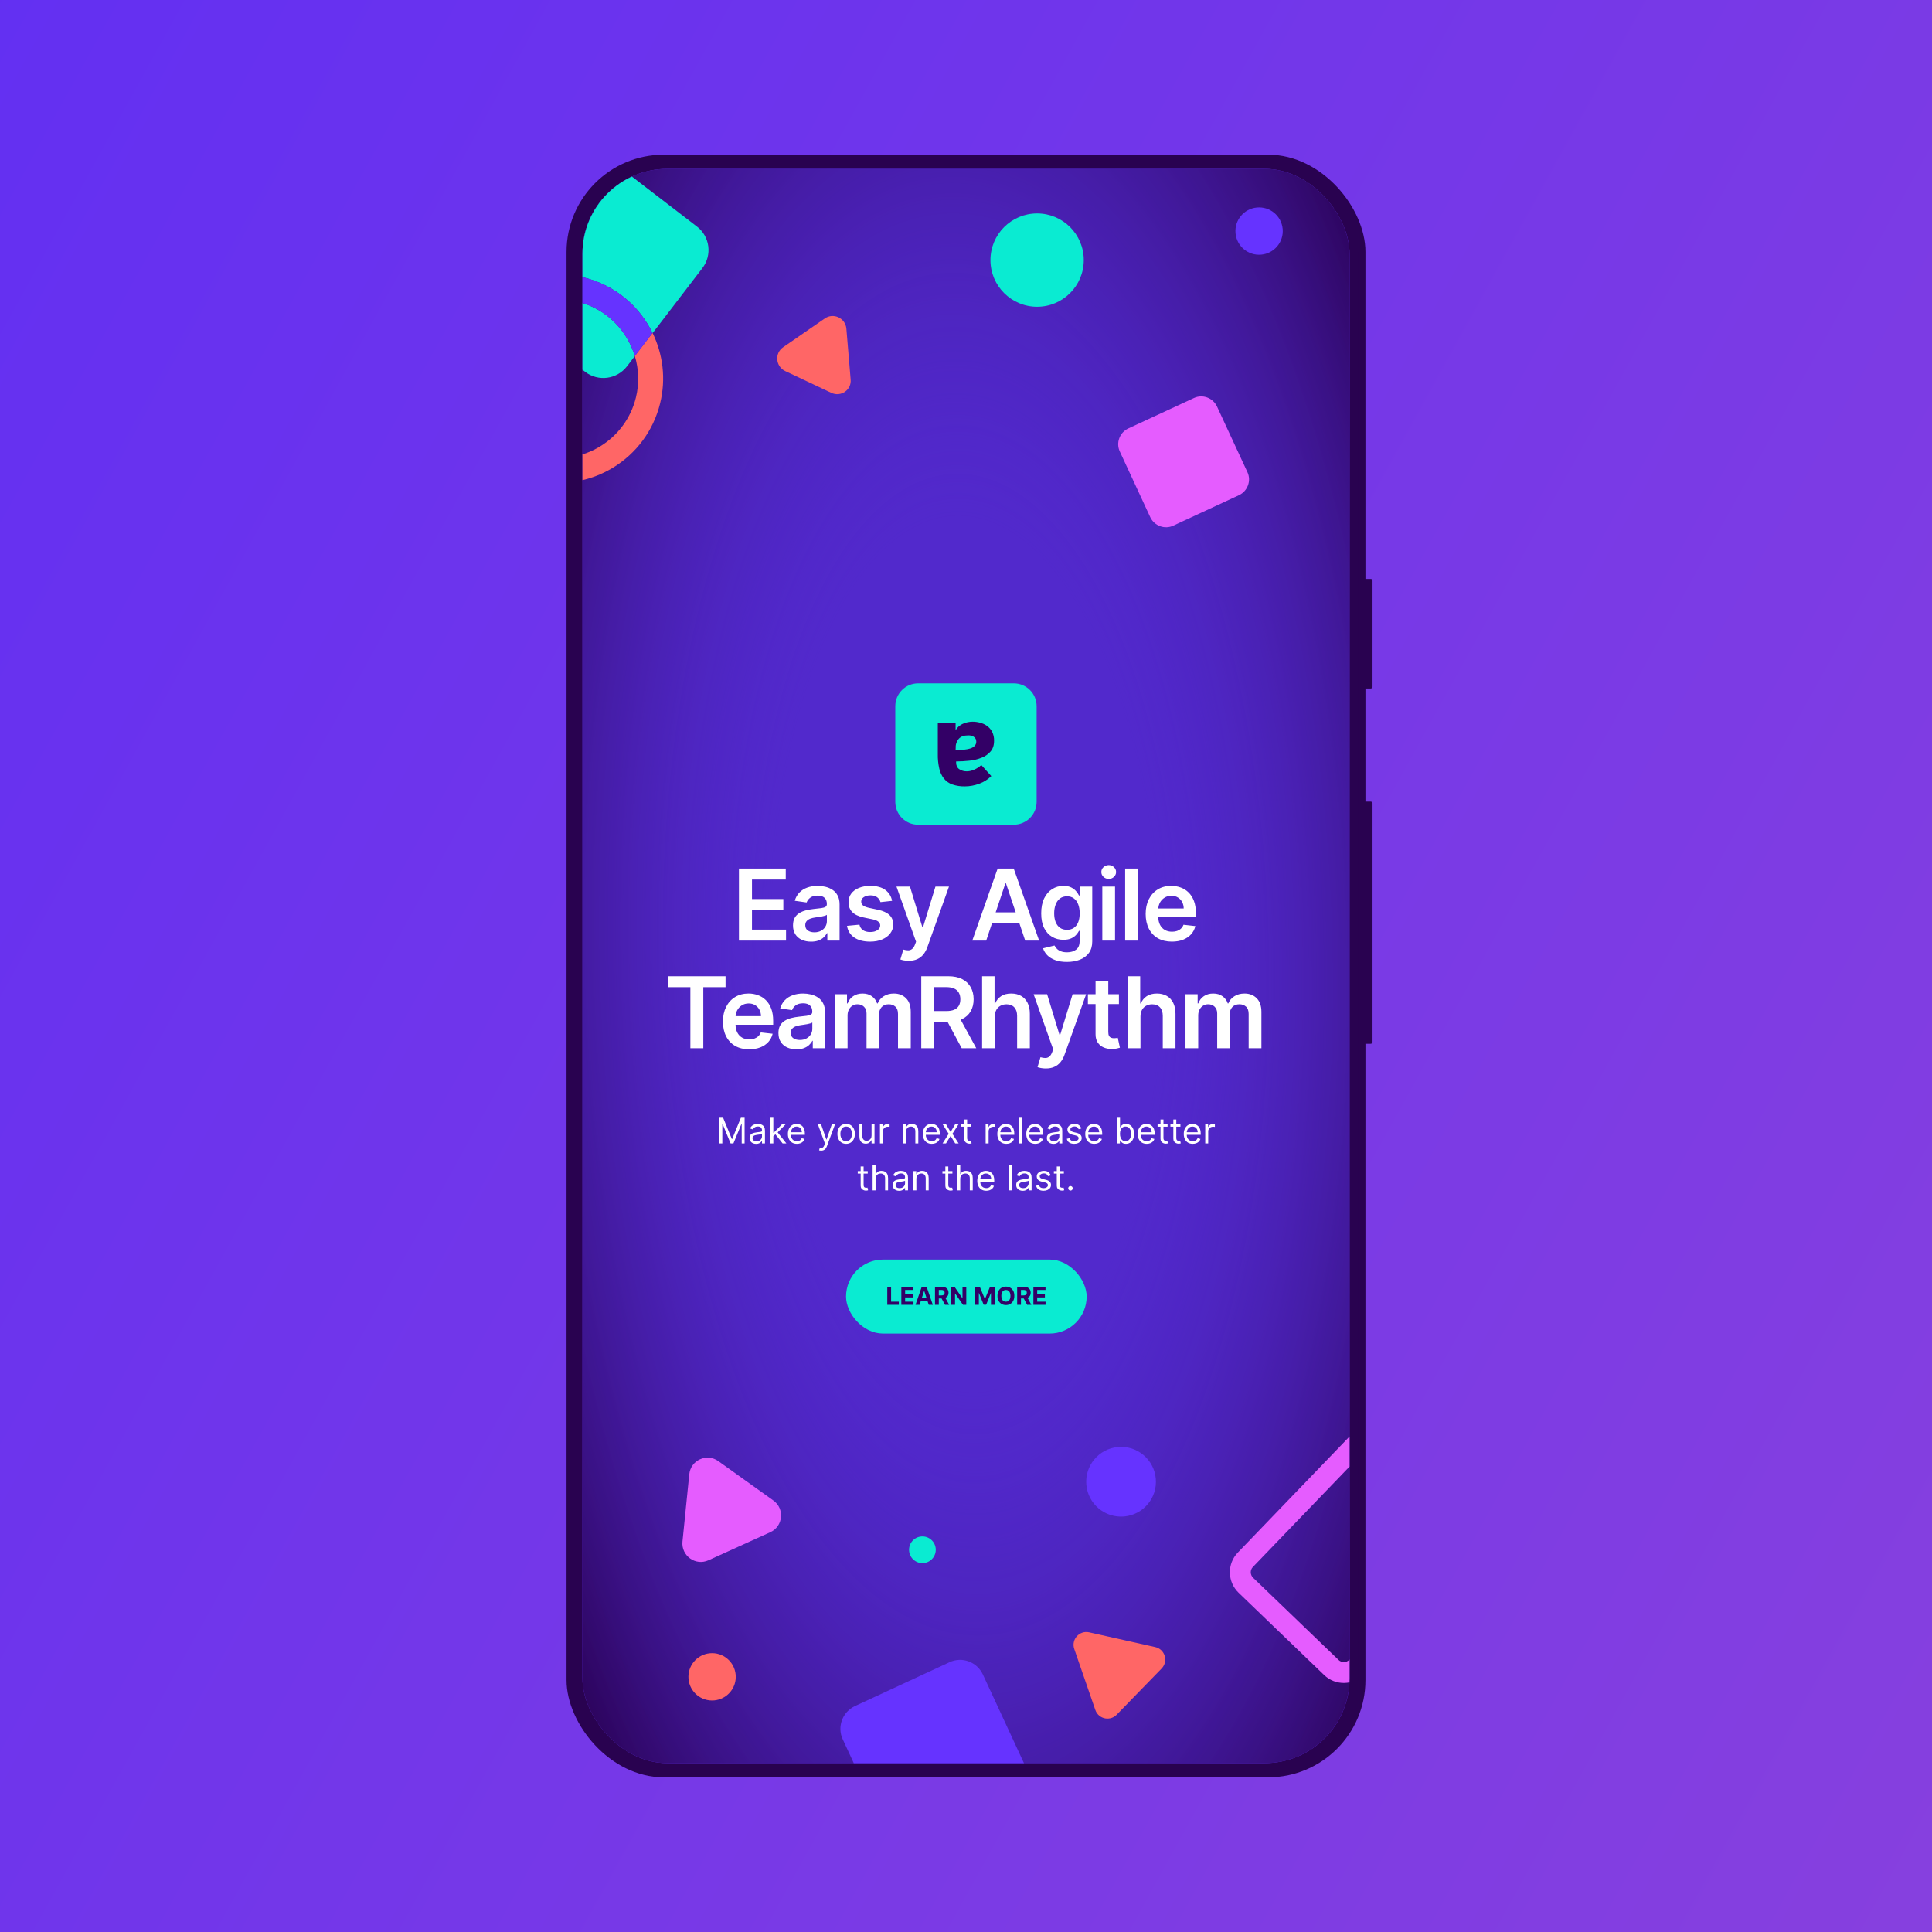 <svg width="700" height="700" viewBox="0 0 700 700" fill="none" xmlns="http://www.w3.org/2000/svg">
<rect width="700" height="700" fill="#6633FF"/>
<rect width="700" height="700" fill="url(#paint0_linear_10354_68331)" fill-opacity="0.25"/>
<g filter="url(#filter0_d_10354_68331)">
<path d="M493.451 209.751H496.653C497.007 209.751 497.294 210.038 497.294 210.392V248.816C497.294 249.17 497.007 249.457 496.653 249.457H493.451V209.751Z" fill="#290250"/>
<path d="M493.451 290.442H496.653C497.007 290.442 497.294 290.729 497.294 291.083V377.537C497.294 377.891 497.007 378.178 496.653 378.178H493.451V290.442Z" fill="#290250"/>
<rect x="206.548" y="57.335" width="286.902" height="585.33" rx="33.941" fill="#290250" stroke="#290250" stroke-width="2.562"/>
<g clip-path="url(#clip0_10354_68331)">
<rect x="210.391" y="60.537" width="279.217" height="578.926" rx="31.38" fill="#6633FF"/>
<rect x="210.391" y="60.537" width="279.217" height="578.926" rx="31.38" fill="url(#paint1_radial_10354_68331)"/>
<rect x="210.391" y="60.537" width="279.217" height="578.926" rx="31.38" stroke="#1B1B1B" stroke-width="1.281"/>
<rect x="76.547" y="49.65" width="697.231" height="605.823" rx="10.981" fill="black" fill-opacity="0.2"/>
<path d="M267.734 340.791V314.709H284.697V318.67H272.459V325.751H283.819V329.711H272.459V336.83H284.799V340.791H267.734ZM293.867 341.186C292.627 341.186 291.511 340.965 290.518 340.524C289.533 340.074 288.752 339.411 288.174 338.537C287.605 337.662 287.321 336.584 287.321 335.302C287.321 334.198 287.525 333.286 287.932 332.564C288.34 331.842 288.896 331.265 289.601 330.832C290.305 330.399 291.099 330.072 291.982 329.851C292.874 329.622 293.795 329.457 294.746 329.355C295.892 329.236 296.822 329.13 297.535 329.036C298.248 328.934 298.766 328.782 299.089 328.578C299.42 328.366 299.585 328.039 299.585 327.597V327.521C299.585 326.561 299.301 325.819 298.732 325.292C298.163 324.766 297.344 324.503 296.274 324.503C295.145 324.503 294.249 324.749 293.587 325.241C292.933 325.734 292.492 326.315 292.262 326.986L287.958 326.375C288.297 325.186 288.858 324.193 289.639 323.395C290.42 322.588 291.375 321.985 292.504 321.586C293.634 321.179 294.882 320.975 296.249 320.975C297.191 320.975 298.129 321.085 299.063 321.306C299.997 321.527 300.85 321.892 301.623 322.401C302.395 322.902 303.015 323.586 303.482 324.452C303.958 325.318 304.195 326.4 304.195 327.699V340.791H299.763V338.104H299.611C299.33 338.647 298.936 339.157 298.426 339.632C297.925 340.099 297.293 340.477 296.529 340.766C295.773 341.046 294.886 341.186 293.867 341.186ZM295.064 337.798C295.99 337.798 296.792 337.616 297.471 337.251C298.15 336.877 298.672 336.385 299.038 335.773C299.411 335.162 299.598 334.496 299.598 333.774V331.469C299.454 331.588 299.207 331.698 298.859 331.8C298.52 331.902 298.138 331.991 297.713 332.067C297.289 332.144 296.868 332.212 296.452 332.271C296.036 332.331 295.675 332.381 295.37 332.424C294.682 332.517 294.067 332.67 293.523 332.882C292.98 333.095 292.551 333.392 292.237 333.774C291.923 334.147 291.766 334.631 291.766 335.226C291.766 336.075 292.076 336.716 292.695 337.149C293.315 337.582 294.105 337.798 295.064 337.798ZM323.216 326.4L319.013 326.859C318.894 326.434 318.686 326.035 318.389 325.661C318.1 325.288 317.71 324.986 317.218 324.757C316.725 324.528 316.122 324.413 315.409 324.413C314.45 324.413 313.643 324.621 312.989 325.037C312.344 325.453 312.026 325.993 312.034 326.655C312.026 327.224 312.234 327.686 312.658 328.043C313.091 328.4 313.804 328.692 314.798 328.922L318.134 329.635C319.985 330.034 321.361 330.666 322.261 331.532C323.169 332.398 323.628 333.532 323.636 334.933C323.628 336.164 323.267 337.251 322.554 338.193C321.849 339.127 320.868 339.857 319.612 340.383C318.355 340.91 316.912 341.173 315.282 341.173C312.887 341.173 310.96 340.672 309.5 339.67C308.04 338.66 307.169 337.255 306.889 335.455L311.385 335.022C311.588 335.905 312.021 336.571 312.684 337.021C313.346 337.471 314.208 337.696 315.269 337.696C316.364 337.696 317.243 337.471 317.905 337.021C318.576 336.571 318.911 336.015 318.911 335.353C318.911 334.793 318.695 334.33 318.262 333.965C317.837 333.6 317.175 333.32 316.275 333.124L312.938 332.424C311.062 332.033 309.674 331.375 308.774 330.45C307.874 329.516 307.428 328.336 307.437 326.91C307.428 325.704 307.755 324.66 308.417 323.777C309.088 322.885 310.018 322.197 311.206 321.713C312.404 321.221 313.783 320.975 315.345 320.975C317.638 320.975 319.442 321.463 320.758 322.439C322.082 323.416 322.902 324.736 323.216 326.4ZM329.227 348.127C328.599 348.127 328.017 348.076 327.482 347.974C326.956 347.88 326.536 347.77 326.222 347.643L327.291 344.051C327.962 344.247 328.561 344.34 329.087 344.331C329.613 344.323 330.076 344.157 330.475 343.835C330.883 343.521 331.227 342.994 331.507 342.256L331.902 341.199L324.808 321.23H329.698L334.207 336.003H334.41L338.931 321.23H343.835L336.002 343.16C335.637 344.196 335.153 345.083 334.551 345.821C333.948 346.569 333.209 347.137 332.335 347.528C331.469 347.927 330.433 348.127 329.227 348.127ZM357.322 340.791H352.279L361.461 314.709H367.294L376.488 340.791H371.445L364.479 320.058H364.275L357.322 340.791ZM357.487 330.565H371.242V334.36H357.487V330.565ZM386.556 348.534C384.9 348.534 383.478 348.309 382.29 347.859C381.101 347.418 380.146 346.823 379.424 346.076C378.703 345.329 378.202 344.501 377.921 343.593L382.073 342.587C382.26 342.969 382.532 343.347 382.888 343.72C383.245 344.102 383.725 344.416 384.327 344.663C384.939 344.917 385.707 345.045 386.632 345.045C387.94 345.045 389.022 344.726 389.88 344.089C390.737 343.461 391.166 342.425 391.166 340.982V337.276H390.937C390.699 337.752 390.351 338.24 389.893 338.741C389.443 339.242 388.844 339.662 388.097 340.001C387.358 340.341 386.429 340.511 385.308 340.511C383.805 340.511 382.443 340.158 381.22 339.454C380.006 338.741 379.038 337.679 378.316 336.27C377.603 334.852 377.246 333.078 377.246 330.947C377.246 328.799 377.603 326.986 378.316 325.509C379.038 324.023 380.01 322.898 381.233 322.134C382.455 321.361 383.818 320.975 385.321 320.975C386.467 320.975 387.409 321.17 388.148 321.561C388.895 321.943 389.489 322.405 389.931 322.949C390.372 323.484 390.708 323.989 390.937 324.464H391.192V321.23H395.738V341.109C395.738 342.782 395.339 344.166 394.541 345.261C393.743 346.356 392.652 347.176 391.268 347.719C389.884 348.262 388.314 348.534 386.556 348.534ZM386.594 336.894C387.571 336.894 388.403 336.656 389.09 336.181C389.778 335.705 390.3 335.022 390.657 334.13C391.013 333.239 391.192 332.169 391.192 330.921C391.192 329.69 391.013 328.612 390.657 327.686C390.309 326.761 389.791 326.044 389.103 325.534C388.424 325.016 387.588 324.757 386.594 324.757C385.567 324.757 384.709 325.025 384.022 325.56C383.334 326.094 382.816 326.829 382.468 327.763C382.12 328.688 381.946 329.741 381.946 330.921C381.946 332.118 382.12 333.167 382.468 334.067C382.825 334.958 383.347 335.654 384.034 336.155C384.731 336.648 385.584 336.894 386.594 336.894ZM399.387 340.791V321.23H403.997V340.791H399.387ZM401.705 318.453C400.975 318.453 400.347 318.211 399.82 317.727C399.294 317.235 399.031 316.645 399.031 315.957C399.031 315.261 399.294 314.671 399.82 314.187C400.347 313.694 400.975 313.448 401.705 313.448C402.444 313.448 403.072 313.694 403.59 314.187C404.116 314.671 404.379 315.261 404.379 315.957C404.379 316.645 404.116 317.235 403.59 317.727C403.072 318.211 402.444 318.453 401.705 318.453ZM412.272 314.709V340.791H407.662V314.709H412.272ZM424.597 341.173C422.636 341.173 420.942 340.766 419.516 339.95C418.098 339.127 417.007 337.964 416.243 336.461C415.479 334.95 415.097 333.171 415.097 331.125C415.097 329.113 415.479 327.347 416.243 325.827C417.015 324.299 418.094 323.11 419.478 322.261C420.862 321.404 422.487 320.975 424.355 320.975C425.561 320.975 426.699 321.17 427.768 321.561C428.847 321.943 429.797 322.537 430.621 323.344C431.453 324.15 432.107 325.178 432.582 326.426C433.058 327.665 433.295 329.142 433.295 330.857V332.271H417.262V329.164H428.876C428.868 328.281 428.677 327.495 428.303 326.808C427.93 326.111 427.407 325.564 426.737 325.165C426.075 324.766 425.302 324.566 424.419 324.566C423.477 324.566 422.649 324.795 421.936 325.254C421.222 325.704 420.666 326.298 420.267 327.037C419.877 327.767 419.677 328.569 419.669 329.444V332.156C419.669 333.294 419.877 334.271 420.293 335.086C420.709 335.892 421.29 336.512 422.037 336.945C422.785 337.369 423.659 337.582 424.661 337.582C425.332 337.582 425.939 337.488 426.482 337.302C427.025 337.106 427.497 336.822 427.896 336.448C428.295 336.075 428.596 335.612 428.8 335.06L433.104 335.544C432.833 336.682 432.315 337.675 431.551 338.524C430.795 339.365 429.827 340.018 428.647 340.485C427.467 340.944 426.117 341.173 424.597 341.173ZM242.072 357.67V353.709H262.882V357.67H254.82V379.791H250.134V357.67H242.072ZM271.437 380.173C269.476 380.173 267.782 379.766 266.356 378.95C264.938 378.127 263.847 376.964 263.083 375.461C262.318 373.95 261.936 372.171 261.936 370.125C261.936 368.113 262.318 366.347 263.083 364.827C263.855 363.299 264.933 362.11 266.317 361.261C267.701 360.404 269.327 359.975 271.195 359.975C272.401 359.975 273.538 360.17 274.608 360.561C275.686 360.943 276.637 361.537 277.461 362.344C278.293 363.15 278.947 364.178 279.422 365.426C279.897 366.665 280.135 368.142 280.135 369.857V371.271H264.101V368.164H275.716C275.707 367.281 275.516 366.495 275.143 365.808C274.769 365.111 274.247 364.564 273.576 364.165C272.914 363.766 272.142 363.566 271.259 363.566C270.316 363.566 269.488 363.795 268.775 364.254C268.062 364.704 267.506 365.298 267.107 366.037C266.716 366.767 266.517 367.569 266.508 368.444V371.156C266.508 372.294 266.716 373.271 267.132 374.086C267.548 374.892 268.13 375.512 268.877 375.945C269.624 376.369 270.499 376.582 271.501 376.582C272.171 376.582 272.778 376.488 273.322 376.302C273.865 376.106 274.336 375.822 274.735 375.448C275.134 375.075 275.436 374.612 275.64 374.06L279.944 374.544C279.672 375.682 279.155 376.675 278.39 377.524C277.635 378.365 276.667 379.018 275.487 379.485C274.307 379.944 272.957 380.173 271.437 380.173ZM288.588 380.186C287.349 380.186 286.232 379.965 285.239 379.524C284.254 379.074 283.473 378.411 282.896 377.537C282.327 376.662 282.043 375.584 282.043 374.302C282.043 373.198 282.246 372.286 282.654 371.564C283.061 370.842 283.617 370.265 284.322 369.832C285.027 369.399 285.821 369.072 286.704 368.851C287.595 368.622 288.516 368.457 289.467 368.355C290.613 368.236 291.543 368.13 292.256 368.036C292.969 367.934 293.487 367.782 293.81 367.578C294.141 367.366 294.307 367.039 294.307 366.597V366.521C294.307 365.561 294.022 364.819 293.453 364.292C292.885 363.766 292.065 363.503 290.995 363.503C289.866 363.503 288.971 363.749 288.308 364.241C287.655 364.734 287.213 365.315 286.984 365.986L282.679 365.375C283.019 364.186 283.579 363.193 284.36 362.395C285.141 361.588 286.097 360.985 287.226 360.586C288.355 360.179 289.603 359.975 290.97 359.975C291.912 359.975 292.851 360.085 293.784 360.306C294.718 360.527 295.572 360.892 296.344 361.401C297.117 361.902 297.737 362.586 298.204 363.452C298.679 364.318 298.917 365.4 298.917 366.699V379.791H294.485V377.104H294.332C294.052 377.647 293.657 378.157 293.148 378.632C292.647 379.099 292.014 379.477 291.25 379.766C290.495 380.046 289.607 380.186 288.588 380.186ZM289.786 376.798C290.711 376.798 291.513 376.616 292.193 376.251C292.872 375.877 293.394 375.385 293.759 374.773C294.133 374.162 294.319 373.496 294.319 372.774V370.469C294.175 370.588 293.929 370.698 293.581 370.8C293.241 370.902 292.859 370.991 292.435 371.067C292.01 371.144 291.59 371.212 291.174 371.271C290.758 371.331 290.397 371.381 290.091 371.424C289.404 371.517 288.788 371.67 288.245 371.882C287.701 372.095 287.272 372.392 286.958 372.774C286.644 373.147 286.487 373.631 286.487 374.226C286.487 375.075 286.797 375.716 287.417 376.149C288.037 376.582 288.826 376.798 289.786 376.798ZM302.477 379.791V360.23H306.883V363.553H307.112C307.52 362.433 308.195 361.558 309.137 360.93C310.08 360.293 311.205 359.975 312.512 359.975C313.837 359.975 314.953 360.297 315.861 360.943C316.778 361.579 317.424 362.45 317.797 363.553H318.001C318.434 362.467 319.164 361.601 320.191 360.955C321.227 360.302 322.454 359.975 323.872 359.975C325.672 359.975 327.141 360.544 328.278 361.681C329.416 362.819 329.985 364.479 329.985 366.661V379.791H325.362V367.374C325.362 366.16 325.039 365.273 324.394 364.712C323.749 364.144 322.959 363.859 322.025 363.859C320.913 363.859 320.043 364.207 319.415 364.903C318.795 365.591 318.485 366.487 318.485 367.591V379.791H313.964V367.183C313.964 366.173 313.658 365.366 313.047 364.763C312.444 364.161 311.655 363.859 310.678 363.859C310.016 363.859 309.413 364.029 308.87 364.369C308.326 364.7 307.893 365.171 307.571 365.782C307.248 366.385 307.087 367.09 307.087 367.896V379.791H302.477ZM333.79 379.791V353.709H343.571C345.574 353.709 347.255 354.057 348.614 354.753C349.981 355.45 351.012 356.426 351.708 357.682C352.413 358.931 352.765 360.387 352.765 362.051C352.765 363.723 352.409 365.175 351.696 366.406C350.991 367.629 349.951 368.575 348.576 369.246C347.2 369.908 345.511 370.24 343.507 370.24H336.541V366.317H342.87C344.042 366.317 345.001 366.156 345.748 365.833C346.495 365.502 347.047 365.022 347.404 364.394C347.769 363.757 347.952 362.976 347.952 362.051C347.952 361.125 347.769 360.336 347.404 359.682C347.039 359.02 346.483 358.519 345.736 358.179C344.988 357.831 344.025 357.657 342.845 357.657H338.515V379.791H333.79ZM347.264 367.973L353.721 379.791H348.448L342.106 367.973H347.264ZM360.445 368.329V379.791H355.835V353.709H360.343V363.553H360.573C361.031 362.45 361.74 361.579 362.699 360.943C363.667 360.297 364.898 359.975 366.393 359.975C367.751 359.975 368.935 360.259 369.946 360.828C370.956 361.397 371.737 362.229 372.289 363.324C372.849 364.419 373.13 365.757 373.13 367.336V379.791H368.519V368.049C368.519 366.733 368.18 365.71 367.501 364.98C366.83 364.241 365.887 363.872 364.673 363.872C363.858 363.872 363.128 364.05 362.483 364.407C361.846 364.755 361.345 365.26 360.98 365.922C360.623 366.584 360.445 367.387 360.445 368.329ZM378.918 387.127C378.29 387.127 377.708 387.076 377.173 386.974C376.647 386.88 376.227 386.77 375.912 386.643L376.982 383.051C377.653 383.247 378.252 383.34 378.778 383.331C379.304 383.323 379.767 383.157 380.166 382.835C380.574 382.521 380.917 381.994 381.198 381.256L381.592 380.199L374.499 360.23H379.389L383.898 375.003H384.101L388.622 360.23H393.525L385.693 382.16C385.328 383.196 384.844 384.083 384.241 384.821C383.639 385.569 382.9 386.137 382.025 386.528C381.159 386.927 380.124 387.127 378.918 387.127ZM405.408 360.23V363.795H394.162V360.23H405.408ZM396.939 355.543H401.549V373.907C401.549 374.527 401.642 375.003 401.829 375.334C402.024 375.656 402.279 375.877 402.593 375.996C402.907 376.115 403.255 376.174 403.638 376.174C403.926 376.174 404.189 376.153 404.427 376.111C404.673 376.068 404.86 376.03 404.987 375.996L405.764 379.6C405.518 379.685 405.166 379.778 404.707 379.88C404.257 379.982 403.705 380.041 403.052 380.058C401.897 380.092 400.857 379.918 399.932 379.536C399.006 379.146 398.272 378.543 397.728 377.728C397.193 376.913 396.93 375.894 396.939 374.671V355.543ZM413.218 368.329V379.791H408.608V353.709H413.116V363.553H413.345C413.804 362.45 414.513 361.579 415.472 360.943C416.44 360.297 417.671 359.975 419.165 359.975C420.524 359.975 421.708 360.259 422.719 360.828C423.729 361.397 424.51 362.229 425.062 363.324C425.622 364.419 425.902 365.757 425.902 367.336V379.791H421.292V368.049C421.292 366.733 420.953 365.71 420.273 364.98C419.603 364.241 418.66 363.872 417.446 363.872C416.631 363.872 415.901 364.05 415.256 364.407C414.619 364.755 414.118 365.26 413.753 365.922C413.396 366.584 413.218 367.387 413.218 368.329ZM429.526 379.791V360.23H433.932V363.553H434.161C434.569 362.433 435.244 361.558 436.186 360.93C437.129 360.293 438.254 359.975 439.561 359.975C440.886 359.975 442.002 360.297 442.911 360.943C443.828 361.579 444.473 362.45 444.846 363.553H445.05C445.483 362.467 446.213 361.601 447.241 360.955C448.276 360.302 449.503 359.975 450.921 359.975C452.721 359.975 454.19 360.544 455.328 361.681C456.465 362.819 457.034 364.479 457.034 366.661V379.791H452.411V367.374C452.411 366.16 452.089 365.273 451.443 364.712C450.798 364.144 450.008 363.859 449.075 363.859C447.962 363.859 447.092 364.207 446.464 364.903C445.844 365.591 445.534 366.487 445.534 367.591V379.791H441.013V367.183C441.013 366.173 440.707 365.366 440.096 364.763C439.493 364.161 438.704 363.859 437.727 363.859C437.065 363.859 436.462 364.029 435.919 364.369C435.376 364.7 434.943 365.171 434.62 365.782C434.297 366.385 434.136 367.09 434.136 367.896V379.791H429.526Z" fill="white"/>
<g filter="url(#filter1_d_10354_68331)">
<g clip-path="url(#clip1_10354_68331)">
<rect x="324.381" y="243.75" width="51.232" height="51.232" rx="6.148" fill="white" fill-opacity="0.01" shape-rendering="crispEdges"/>
<g clip-path="url(#clip2_10354_68331)">
<g clip-path="url(#clip3_10354_68331)">
<g clip-path="url(#clip4_10354_68331)">
<path d="M332.668 243.75H367.305C371.888 243.75 375.592 247.454 375.592 252.038V286.674C375.592 291.257 371.888 294.961 367.305 294.961H332.668C328.085 294.982 324.381 291.257 324.381 286.674V252.038C324.381 247.454 328.085 243.75 332.668 243.75Z" fill="#0AEBD2"/>
<path d="M346.231 267.859H347.131C347.905 267.859 348.68 267.818 349.475 267.755C350.186 267.692 350.898 267.546 351.589 267.336C352.154 267.148 352.677 266.855 353.116 266.436C353.535 266.018 353.744 265.432 353.723 264.846C353.723 264.469 353.64 264.092 353.451 263.778C353.263 263.485 353.033 263.255 352.74 263.067C352.447 262.879 352.112 262.732 351.756 262.669C351.4 262.606 351.044 262.606 350.689 262.606C349.266 262.606 348.156 263.004 347.403 263.82C346.608 264.741 346.189 265.934 346.273 267.127L346.231 267.859ZM359.165 277.34C357.93 278.575 356.423 279.517 354.77 280.123C353.116 280.73 351.379 281.065 349.621 281.065C348.073 281.107 346.524 280.877 345.038 280.375C343.845 279.956 342.799 279.224 342.003 278.24C341.166 277.173 340.601 275.917 340.308 274.598C339.932 272.882 339.743 271.124 339.785 269.366V258.191H346.231V260.556H346.357C346.943 259.614 347.801 258.86 348.826 258.421C349.956 257.898 351.17 257.646 352.426 257.646C353.326 257.646 354.226 257.772 355.084 258.002C355.984 258.232 356.842 258.63 357.595 259.153C358.369 259.718 359.018 260.43 359.458 261.288C359.96 262.293 360.211 263.423 360.169 264.574C360.169 266.164 359.751 267.462 358.893 268.445C358.014 269.45 356.883 270.245 355.628 270.706C354.205 271.271 352.698 271.627 351.191 271.773C349.6 271.94 348.01 272.045 346.419 272.045V272.401C346.419 273.489 346.796 274.305 347.528 274.829C348.345 275.373 349.307 275.645 350.27 275.624C351.275 275.624 352.258 275.373 353.158 274.933C354.037 274.536 354.853 273.991 355.544 273.343L359.165 277.34Z" fill="#330066"/>
</g>
</g>
</g>
</g>
</g>
<path d="M260.653 404.975H262L265.165 412.707H265.274L268.44 404.975H269.786V414.29H268.731V407.213H268.64L265.729 414.29H264.71L261.799 407.213H261.708V414.29H260.653V404.975ZM273.958 414.454C273.516 414.454 273.114 414.37 272.753 414.204C272.392 414.034 272.106 413.79 271.893 413.471C271.681 413.15 271.575 412.762 271.575 412.307C271.575 411.907 271.654 411.582 271.811 411.334C271.969 411.082 272.18 410.885 272.444 410.742C272.707 410.6 272.999 410.494 273.317 410.424C273.638 410.351 273.961 410.294 274.286 410.251C274.71 410.197 275.054 410.156 275.318 410.128C275.585 410.098 275.779 410.048 275.9 409.978C276.025 409.908 276.087 409.787 276.087 409.614V409.578C276.087 409.129 275.964 408.78 275.718 408.532C275.476 408.283 275.107 408.159 274.613 408.159C274.101 408.159 273.699 408.271 273.408 408.495C273.117 408.72 272.912 408.959 272.794 409.214L271.775 408.85C271.957 408.426 272.2 408.095 272.503 407.859C272.809 407.619 273.143 407.452 273.503 407.358C273.867 407.261 274.225 407.213 274.577 407.213C274.801 407.213 275.059 407.24 275.35 407.295C275.644 407.346 275.928 407.454 276.201 407.618C276.477 407.781 276.705 408.029 276.887 408.359C277.069 408.69 277.16 409.132 277.16 409.687V414.29H276.087V413.344H276.032C275.96 413.496 275.838 413.658 275.668 413.831C275.499 414.003 275.273 414.151 274.991 414.272C274.709 414.393 274.365 414.454 273.958 414.454ZM274.122 413.49C274.546 413.49 274.904 413.406 275.195 413.239C275.49 413.073 275.711 412.857 275.859 412.594C276.011 412.33 276.087 412.052 276.087 411.761V410.779C276.041 410.833 275.941 410.883 275.787 410.929C275.635 410.971 275.459 411.009 275.259 411.043C275.062 411.073 274.869 411.1 274.681 411.124C274.496 411.146 274.346 411.164 274.231 411.179C273.952 411.215 273.691 411.274 273.449 411.356C273.209 411.435 273.015 411.555 272.867 411.716C272.721 411.873 272.648 412.089 272.648 412.362C272.648 412.735 272.786 413.017 273.062 413.208C273.341 413.396 273.694 413.49 274.122 413.49ZM280.12 411.743L280.102 410.415H280.32L283.377 407.304H284.705L281.448 410.597H281.357L280.12 411.743ZM279.119 414.29V404.975H280.193V414.29H279.119ZM283.559 414.29L280.83 410.833L281.594 410.087L284.923 414.29H283.559ZM288.728 414.436C288.055 414.436 287.474 414.287 286.986 413.99C286.501 413.69 286.126 413.271 285.862 412.735C285.602 412.195 285.471 411.567 285.471 410.851C285.471 410.136 285.602 409.505 285.862 408.959C286.126 408.411 286.493 407.983 286.963 407.677C287.436 407.367 287.988 407.213 288.619 407.213C288.983 407.213 289.342 407.273 289.697 407.395C290.051 407.516 290.374 407.713 290.665 407.986C290.956 408.256 291.188 408.614 291.361 409.059C291.534 409.505 291.621 410.054 291.621 410.706V411.161H286.235V410.233H290.529C290.529 409.839 290.45 409.487 290.292 409.178C290.138 408.868 289.916 408.624 289.628 408.445C289.343 408.267 289.007 408.177 288.619 408.177C288.191 408.177 287.821 408.283 287.509 408.495C287.2 408.705 286.962 408.978 286.795 409.314C286.628 409.651 286.545 410.012 286.545 410.397V411.015C286.545 411.543 286.636 411.99 286.818 412.357C287.002 412.721 287.259 412.998 287.586 413.189C287.914 413.377 288.294 413.471 288.728 413.471C289.01 413.471 289.265 413.432 289.492 413.353C289.722 413.271 289.921 413.15 290.088 412.989C290.255 412.825 290.383 412.622 290.474 412.38L291.511 412.671C291.402 413.023 291.219 413.332 290.961 413.599C290.703 413.862 290.385 414.069 290.006 414.217C289.627 414.363 289.201 414.436 288.728 414.436ZM297.547 416.91C297.365 416.91 297.203 416.895 297.06 416.864C296.918 416.837 296.819 416.81 296.765 416.783L297.038 415.836C297.298 415.903 297.529 415.927 297.729 415.909C297.929 415.891 298.106 415.802 298.261 415.641C298.419 415.483 298.563 415.227 298.693 414.872L298.893 414.326L296.31 407.304H297.474L299.403 412.871H299.476L301.404 407.304H302.568L299.603 415.309C299.469 415.67 299.304 415.968 299.107 416.205C298.91 416.444 298.681 416.622 298.42 416.737C298.163 416.852 297.871 416.91 297.547 416.91ZM306.573 414.436C305.942 414.436 305.389 414.285 304.913 413.985C304.44 413.685 304.07 413.265 303.803 412.725C303.539 412.186 303.408 411.555 303.408 410.833C303.408 410.106 303.539 409.47 303.803 408.928C304.07 408.385 304.44 407.963 304.913 407.663C305.389 407.363 305.942 407.213 306.573 407.213C307.204 407.213 307.756 407.363 308.229 407.663C308.705 407.963 309.075 408.385 309.339 408.928C309.605 409.47 309.739 410.106 309.739 410.833C309.739 411.555 309.605 412.186 309.339 412.725C309.075 413.265 308.705 413.685 308.229 413.985C307.756 414.285 307.204 414.436 306.573 414.436ZM306.573 413.471C307.052 413.471 307.446 413.349 307.756 413.103C308.065 412.857 308.294 412.534 308.443 412.134C308.591 411.734 308.665 411.3 308.665 410.833C308.665 410.366 308.591 409.931 308.443 409.528C308.294 409.125 308.065 408.799 307.756 408.55C307.446 408.301 307.052 408.177 306.573 408.177C306.094 408.177 305.7 408.301 305.391 408.55C305.081 408.799 304.852 409.125 304.704 409.528C304.555 409.931 304.481 410.366 304.481 410.833C304.481 411.3 304.555 411.734 304.704 412.134C304.852 412.534 305.081 412.857 305.391 413.103C305.7 413.349 306.094 413.471 306.573 413.471ZM315.78 411.434V407.304H316.854V414.29H315.78V413.107H315.707C315.544 413.462 315.289 413.764 314.943 414.013C314.598 414.258 314.161 414.381 313.633 414.381C313.197 414.381 312.809 414.285 312.469 414.094C312.129 413.9 311.863 413.609 311.668 413.221C311.474 412.83 311.377 412.337 311.377 411.743V407.304H312.451V411.67C312.451 412.18 312.593 412.586 312.878 412.889C313.166 413.192 313.533 413.344 313.979 413.344C314.246 413.344 314.517 413.276 314.793 413.139C315.072 413.003 315.306 412.794 315.494 412.512C315.685 412.23 315.78 411.87 315.78 411.434ZM318.82 414.29V407.304H319.857V408.359H319.929C320.057 408.013 320.287 407.733 320.621 407.518C320.954 407.302 321.33 407.195 321.749 407.195C321.828 407.195 321.926 407.196 322.044 407.199C322.163 407.202 322.252 407.207 322.313 407.213V408.304C322.276 408.295 322.193 408.282 322.063 408.263C321.935 408.242 321.8 408.232 321.658 408.232C321.318 408.232 321.015 408.303 320.748 408.445C320.484 408.585 320.275 408.779 320.12 409.028C319.969 409.273 319.893 409.554 319.893 409.869V414.29H318.82ZM328.261 410.087V414.29H327.187V407.304H328.224V408.395H328.315C328.479 408.041 328.728 407.756 329.061 407.54C329.395 407.322 329.825 407.213 330.353 407.213C330.826 407.213 331.24 407.31 331.595 407.504C331.949 407.695 332.225 407.986 332.423 408.377C332.62 408.765 332.718 409.257 332.718 409.851V414.29H331.645V409.924C331.645 409.375 331.502 408.947 331.217 408.641C330.932 408.332 330.541 408.177 330.044 408.177C329.701 408.177 329.395 408.251 329.125 408.4C328.858 408.549 328.647 408.765 328.493 409.05C328.338 409.335 328.261 409.681 328.261 410.087ZM337.609 414.436C336.936 414.436 336.355 414.287 335.867 413.99C335.382 413.69 335.007 413.271 334.743 412.735C334.483 412.195 334.352 411.567 334.352 410.851C334.352 410.136 334.483 409.505 334.743 408.959C335.007 408.411 335.374 407.983 335.844 407.677C336.317 407.367 336.869 407.213 337.5 407.213C337.863 407.213 338.223 407.273 338.578 407.395C338.932 407.516 339.255 407.713 339.546 407.986C339.837 408.256 340.069 408.614 340.242 409.059C340.415 409.505 340.501 410.054 340.501 410.706V411.161H335.116V410.233H339.41C339.41 409.839 339.331 409.487 339.173 409.178C339.019 408.868 338.797 408.624 338.509 408.445C338.224 408.267 337.888 408.177 337.5 408.177C337.072 408.177 336.702 408.283 336.39 408.495C336.081 408.705 335.842 408.978 335.676 409.314C335.509 409.651 335.426 410.012 335.426 410.397V411.015C335.426 411.543 335.517 411.99 335.698 412.357C335.883 412.721 336.14 412.998 336.467 413.189C336.795 413.377 337.175 413.471 337.609 413.471C337.891 413.471 338.145 413.432 338.373 413.353C338.603 413.271 338.802 413.15 338.969 412.989C339.135 412.825 339.264 412.622 339.355 412.38L340.392 412.671C340.283 413.023 340.1 413.332 339.842 413.599C339.584 413.862 339.266 414.069 338.887 414.217C338.508 414.363 338.082 414.436 337.609 414.436ZM342.747 407.304L344.421 410.16L346.095 407.304H347.332L345.076 410.797L347.332 414.29H346.095L344.421 411.579L342.747 414.29H341.51L343.73 410.797L341.51 407.304H342.747ZM351.902 407.304V408.213H348.281V407.304H351.902ZM349.337 405.63H350.41V412.289C350.41 412.592 350.454 412.819 350.542 412.971C350.633 413.12 350.748 413.22 350.888 413.271C351.03 413.32 351.18 413.344 351.338 413.344C351.456 413.344 351.553 413.338 351.629 413.326C351.705 413.311 351.765 413.299 351.811 413.289L352.029 414.254C351.956 414.281 351.855 414.308 351.724 414.336C351.594 414.366 351.429 414.381 351.229 414.381C350.926 414.381 350.628 414.316 350.337 414.185C350.049 414.055 349.81 413.856 349.619 413.59C349.431 413.323 349.337 412.986 349.337 412.58V405.63ZM357.119 414.29V407.304H358.156V408.359H358.229C358.356 408.013 358.586 407.733 358.92 407.518C359.253 407.302 359.629 407.195 360.048 407.195C360.127 407.195 360.225 407.196 360.344 407.199C360.462 407.202 360.551 407.207 360.612 407.213V408.304C360.576 408.295 360.492 408.282 360.362 408.263C360.234 408.242 360.099 408.232 359.957 408.232C359.617 408.232 359.314 408.303 359.047 408.445C358.784 408.585 358.574 408.779 358.42 409.028C358.268 409.273 358.192 409.554 358.192 409.869V414.29H357.119ZM364.601 414.436C363.928 414.436 363.347 414.287 362.859 413.99C362.374 413.69 361.999 413.271 361.735 412.735C361.475 412.195 361.344 411.567 361.344 410.851C361.344 410.136 361.475 409.505 361.735 408.959C361.999 408.411 362.366 407.983 362.836 407.677C363.309 407.367 363.861 407.213 364.492 407.213C364.856 407.213 365.215 407.273 365.57 407.395C365.924 407.516 366.247 407.713 366.538 407.986C366.83 408.256 367.061 408.614 367.234 409.059C367.407 409.505 367.494 410.054 367.494 410.706V411.161H362.108V410.233H366.402C366.402 409.839 366.323 409.487 366.165 409.178C366.011 408.868 365.789 408.624 365.501 408.445C365.216 408.267 364.88 408.177 364.492 408.177C364.064 408.177 363.694 408.283 363.382 408.495C363.073 408.705 362.835 408.978 362.668 409.314C362.501 409.651 362.418 410.012 362.418 410.397V411.015C362.418 411.543 362.509 411.99 362.691 412.357C362.875 412.721 363.132 412.998 363.459 413.189C363.787 413.377 364.167 413.471 364.601 413.471C364.883 413.471 365.138 413.432 365.365 413.353C365.595 413.271 365.794 413.15 365.961 412.989C366.128 412.825 366.256 412.622 366.347 412.38L367.384 412.671C367.275 413.023 367.092 413.332 366.834 413.599C366.576 413.862 366.258 414.069 365.879 414.217C365.5 414.363 365.074 414.436 364.601 414.436ZM370.2 404.975V414.29H369.126V404.975H370.2ZM375.095 414.436C374.422 414.436 373.841 414.287 373.353 413.99C372.868 413.69 372.493 413.271 372.23 412.735C371.969 412.195 371.838 411.567 371.838 410.851C371.838 410.136 371.969 409.505 372.23 408.959C372.493 408.411 372.86 407.983 373.33 407.677C373.803 407.367 374.355 407.213 374.986 407.213C375.35 407.213 375.709 407.273 376.064 407.395C376.419 407.516 376.741 407.713 377.033 407.986C377.324 408.256 377.556 408.614 377.728 409.059C377.901 409.505 377.988 410.054 377.988 410.706V411.161H372.602V410.233H376.896C376.896 409.839 376.817 409.487 376.66 409.178C376.505 408.868 376.284 408.624 375.996 408.445C375.711 408.267 375.374 408.177 374.986 408.177C374.558 408.177 374.188 408.283 373.876 408.495C373.567 408.705 373.329 408.978 373.162 409.314C372.995 409.651 372.912 410.012 372.912 410.397V411.015C372.912 411.543 373.003 411.99 373.185 412.357C373.37 412.721 373.626 412.998 373.953 413.189C374.281 413.377 374.661 413.471 375.095 413.471C375.377 413.471 375.632 413.432 375.859 413.353C376.09 413.271 376.288 413.15 376.455 412.989C376.622 412.825 376.751 412.622 376.842 412.38L377.879 412.671C377.769 413.023 377.586 413.332 377.328 413.599C377.07 413.862 376.752 414.069 376.373 414.217C375.994 414.363 375.568 414.436 375.095 414.436ZM381.676 414.454C381.234 414.454 380.832 414.37 380.471 414.204C380.11 414.034 379.824 413.79 379.611 413.471C379.399 413.15 379.293 412.762 379.293 412.307C379.293 411.907 379.372 411.582 379.53 411.334C379.687 411.082 379.898 410.885 380.162 410.742C380.426 410.6 380.717 410.494 381.035 410.424C381.357 410.351 381.679 410.294 382.004 410.251C382.428 410.197 382.773 410.156 383.036 410.128C383.303 410.098 383.497 410.048 383.619 409.978C383.743 409.908 383.805 409.787 383.805 409.614V409.578C383.805 409.129 383.682 408.78 383.437 408.532C383.194 408.283 382.826 408.159 382.331 408.159C381.819 408.159 381.417 408.271 381.126 408.495C380.835 408.72 380.63 408.959 380.512 409.214L379.493 408.85C379.675 408.426 379.918 408.095 380.221 407.859C380.527 407.619 380.861 407.452 381.222 407.358C381.585 407.261 381.943 407.213 382.295 407.213C382.519 407.213 382.777 407.24 383.068 407.295C383.362 407.346 383.646 407.454 383.919 407.618C384.195 407.781 384.424 408.029 384.606 408.359C384.787 408.69 384.878 409.132 384.878 409.687V414.29H383.805V413.344H383.75C383.678 413.496 383.556 413.658 383.387 413.831C383.217 414.003 382.991 414.151 382.709 414.272C382.427 414.393 382.083 414.454 381.676 414.454ZM381.84 413.49C382.265 413.49 382.622 413.406 382.914 413.239C383.208 413.073 383.429 412.857 383.578 412.594C383.729 412.33 383.805 412.052 383.805 411.761V410.779C383.76 410.833 383.659 410.883 383.505 410.929C383.353 410.971 383.177 411.009 382.977 411.043C382.78 411.073 382.588 411.1 382.4 411.124C382.215 411.146 382.065 411.164 381.949 411.179C381.67 411.215 381.41 411.274 381.167 411.356C380.927 411.435 380.733 411.555 380.585 411.716C380.439 411.873 380.366 412.089 380.366 412.362C380.366 412.735 380.504 413.017 380.78 413.208C381.059 413.396 381.413 413.49 381.84 413.49ZM391.786 408.868L390.822 409.141C390.761 408.981 390.672 408.824 390.554 408.673C390.438 408.518 390.281 408.391 390.081 408.291C389.88 408.191 389.624 408.141 389.312 408.141C388.884 408.141 388.528 408.239 388.243 408.436C387.961 408.63 387.82 408.878 387.82 409.178C387.82 409.445 387.917 409.655 388.111 409.81C388.305 409.965 388.608 410.093 389.021 410.197L390.058 410.451C390.682 410.603 391.148 410.835 391.454 411.147C391.76 411.456 391.914 411.855 391.914 412.343C391.914 412.744 391.798 413.101 391.568 413.417C391.34 413.732 391.022 413.981 390.613 414.163C390.203 414.345 389.727 414.436 389.185 414.436C388.472 414.436 387.882 414.281 387.415 413.972C386.948 413.662 386.653 413.211 386.528 412.616L387.547 412.362C387.644 412.738 387.828 413.02 388.098 413.208C388.37 413.396 388.727 413.49 389.166 413.49C389.667 413.49 390.064 413.383 390.358 413.171C390.655 412.956 390.804 412.698 390.804 412.398C390.804 412.155 390.719 411.952 390.549 411.788C390.379 411.622 390.118 411.497 389.767 411.415L388.602 411.143C387.963 410.991 387.493 410.756 387.192 410.438C386.895 410.116 386.747 409.714 386.747 409.232C386.747 408.838 386.857 408.489 387.079 408.186C387.303 407.883 387.608 407.645 387.993 407.472C388.381 407.299 388.821 407.213 389.312 407.213C390.003 407.213 390.546 407.364 390.94 407.668C391.337 407.971 391.619 408.371 391.786 408.868ZM396.458 414.436C395.785 414.436 395.205 414.287 394.716 413.99C394.231 413.69 393.857 413.271 393.593 412.735C393.332 412.195 393.202 411.567 393.202 410.851C393.202 410.136 393.332 409.505 393.593 408.959C393.857 408.411 394.224 407.983 394.694 407.677C395.167 407.367 395.719 407.213 396.349 407.213C396.713 407.213 397.072 407.273 397.427 407.395C397.782 407.516 398.105 407.713 398.396 407.986C398.687 408.256 398.919 408.614 399.092 409.059C399.265 409.505 399.351 410.054 399.351 410.706V411.161H393.966V410.233H398.26C398.26 409.839 398.181 409.487 398.023 409.178C397.868 408.868 397.647 408.624 397.359 408.445C397.074 408.267 396.737 408.177 396.349 408.177C395.922 408.177 395.552 408.283 395.24 408.495C394.93 408.705 394.692 408.978 394.525 409.314C394.359 409.651 394.275 410.012 394.275 410.397V411.015C394.275 411.543 394.366 411.99 394.548 412.357C394.733 412.721 394.989 412.998 395.317 413.189C395.644 413.377 396.025 413.471 396.458 413.471C396.74 413.471 396.995 413.432 397.223 413.353C397.453 413.271 397.652 413.15 397.818 412.989C397.985 412.825 398.114 412.622 398.205 412.38L399.242 412.671C399.133 413.023 398.949 413.332 398.692 413.599C398.434 413.862 398.116 414.069 397.737 414.217C397.358 414.363 396.931 414.436 396.458 414.436ZM404.732 414.29V404.975H405.805V408.414H405.896C405.975 408.292 406.084 408.138 406.224 407.95C406.366 407.759 406.569 407.589 406.833 407.44C407.1 407.289 407.461 407.213 407.916 407.213C408.504 407.213 409.022 407.36 409.471 407.654C409.92 407.948 410.27 408.365 410.522 408.905C410.774 409.445 410.899 410.081 410.899 410.815C410.899 411.555 410.774 412.196 410.522 412.739C410.27 413.279 409.922 413.697 409.476 413.994C409.03 414.289 408.516 414.436 407.934 414.436C407.485 414.436 407.126 414.361 406.856 414.213C406.586 414.061 406.378 413.89 406.233 413.699C406.087 413.505 405.975 413.344 405.896 413.217H405.769V414.29H404.732ZM405.787 410.797C405.787 411.325 405.864 411.79 406.019 412.193C406.174 412.594 406.4 412.907 406.697 413.135C406.994 413.359 407.358 413.471 407.788 413.471C408.237 413.471 408.612 413.353 408.912 413.117C409.215 412.877 409.442 412.556 409.594 412.152C409.749 411.746 409.826 411.294 409.826 410.797C409.826 410.306 409.75 409.863 409.599 409.469C409.45 409.072 409.224 408.758 408.921 408.527C408.621 408.294 408.243 408.177 407.788 408.177C407.352 408.177 406.985 408.288 406.688 408.509C406.391 408.727 406.166 409.034 406.015 409.428C405.863 409.819 405.787 410.275 405.787 410.797ZM415.471 414.436C414.797 414.436 414.217 414.287 413.729 413.99C413.243 413.69 412.869 413.271 412.605 412.735C412.344 412.195 412.214 411.567 412.214 410.851C412.214 410.136 412.344 409.505 412.605 408.959C412.869 408.411 413.236 407.983 413.706 407.677C414.179 407.367 414.731 407.213 415.361 407.213C415.725 407.213 416.085 407.273 416.439 407.395C416.794 407.516 417.117 407.713 417.408 407.986C417.699 408.256 417.931 408.614 418.104 409.059C418.277 409.505 418.363 410.054 418.363 410.706V411.161H412.978V410.233H417.272C417.272 409.839 417.193 409.487 417.035 409.178C416.881 408.868 416.659 408.624 416.371 408.445C416.086 408.267 415.749 408.177 415.361 408.177C414.934 408.177 414.564 408.283 414.252 408.495C413.942 408.705 413.704 408.978 413.537 409.314C413.371 409.651 413.287 410.012 413.287 410.397V411.015C413.287 411.543 413.378 411.99 413.56 412.357C413.745 412.721 414.001 412.998 414.329 413.189C414.656 413.377 415.037 413.471 415.471 413.471C415.753 413.471 416.007 413.432 416.235 413.353C416.465 413.271 416.664 413.15 416.83 412.989C416.997 412.825 417.126 412.622 417.217 412.38L418.254 412.671C418.145 413.023 417.961 413.332 417.704 413.599C417.446 413.862 417.128 414.069 416.749 414.217C416.37 414.363 415.944 414.436 415.471 414.436ZM423.034 407.304V408.213H419.414V407.304H423.034ZM420.469 405.63H421.543V412.289C421.543 412.592 421.587 412.819 421.674 412.971C421.765 413.12 421.881 413.22 422.02 413.271C422.163 413.32 422.313 413.344 422.47 413.344C422.589 413.344 422.686 413.338 422.761 413.326C422.837 413.311 422.898 413.299 422.943 413.289L423.162 414.254C423.089 414.281 422.987 414.308 422.857 414.336C422.727 414.366 422.561 414.381 422.361 414.381C422.058 414.381 421.761 414.316 421.47 414.185C421.182 414.055 420.942 413.856 420.751 413.59C420.563 413.323 420.469 412.986 420.469 412.58V405.63ZM427.687 407.304V408.213H424.067V407.304H427.687ZM425.122 405.63H426.195V412.289C426.195 412.592 426.239 412.819 426.327 412.971C426.418 413.12 426.534 413.22 426.673 413.271C426.816 413.32 426.966 413.344 427.123 413.344C427.242 413.344 427.339 413.338 427.414 413.326C427.49 413.311 427.551 413.299 427.596 413.289L427.815 414.254C427.742 414.281 427.64 414.308 427.51 414.336C427.38 414.366 427.214 414.381 427.014 414.381C426.711 414.381 426.414 414.316 426.123 414.185C425.835 414.055 425.595 413.856 425.404 413.59C425.216 413.323 425.122 412.986 425.122 412.58V405.63ZM432.156 414.436C431.483 414.436 430.902 414.287 430.414 413.99C429.929 413.69 429.554 413.271 429.291 412.735C429.03 412.195 428.899 411.567 428.899 410.851C428.899 410.136 429.03 409.505 429.291 408.959C429.554 408.411 429.921 407.983 430.391 407.677C430.864 407.367 431.416 407.213 432.047 407.213C432.411 407.213 432.77 407.273 433.125 407.395C433.48 407.516 433.803 407.713 434.094 407.986C434.385 408.256 434.617 408.614 434.79 409.059C434.962 409.505 435.049 410.054 435.049 410.706V411.161H429.664V410.233H433.957C433.957 409.839 433.878 409.487 433.721 409.178C433.566 408.868 433.345 408.624 433.057 408.445C432.772 408.267 432.435 408.177 432.047 408.177C431.619 408.177 431.249 408.283 430.937 408.495C430.628 408.705 430.39 408.978 430.223 409.314C430.056 409.651 429.973 410.012 429.973 410.397V411.015C429.973 411.543 430.064 411.99 430.246 412.357C430.431 412.721 430.687 412.998 431.014 413.189C431.342 413.377 431.722 413.471 432.156 413.471C432.438 413.471 432.693 413.432 432.92 413.353C433.151 413.271 433.349 413.15 433.516 412.989C433.683 412.825 433.812 412.622 433.903 412.38L434.94 412.671C434.83 413.023 434.647 413.332 434.389 413.599C434.132 413.862 433.813 414.069 433.434 414.217C433.055 414.363 432.629 414.436 432.156 414.436ZM436.682 414.29V407.304H437.719V408.359H437.791C437.919 408.013 438.149 407.733 438.483 407.518C438.816 407.302 439.192 407.195 439.611 407.195C439.69 407.195 439.788 407.196 439.906 407.199C440.025 407.202 440.114 407.207 440.175 407.213V408.304C440.138 408.295 440.055 408.282 439.925 408.263C439.797 408.242 439.662 408.232 439.52 408.232C439.18 408.232 438.877 408.303 438.61 408.445C438.346 408.585 438.137 408.779 437.982 409.028C437.831 409.273 437.755 409.554 437.755 409.869V414.29H436.682ZM314.397 424.304V425.213H310.776V424.304H314.397ZM311.832 422.63H312.905V429.289C312.905 429.592 312.949 429.819 313.037 429.971C313.128 430.12 313.243 430.22 313.383 430.271C313.525 430.32 313.675 430.344 313.833 430.344C313.951 430.344 314.048 430.338 314.124 430.326C314.2 430.311 314.26 430.299 314.306 430.289L314.524 431.254C314.451 431.281 314.35 431.308 314.22 431.336C314.089 431.366 313.924 431.381 313.724 431.381C313.421 431.381 313.123 431.316 312.832 431.185C312.544 431.055 312.305 430.856 312.114 430.59C311.926 430.323 311.832 429.986 311.832 429.58V422.63ZM317.235 427.087V431.29H316.162V421.975H317.235V425.395H317.326C317.49 425.035 317.735 424.748 318.063 424.536C318.393 424.32 318.833 424.213 319.382 424.213C319.858 424.213 320.275 424.308 320.633 424.499C320.99 424.687 321.268 424.977 321.465 425.368C321.665 425.756 321.765 426.25 321.765 426.851V431.29H320.692V426.924C320.692 426.369 320.548 425.94 320.26 425.636C319.975 425.33 319.579 425.177 319.073 425.177C318.721 425.177 318.405 425.251 318.127 425.4C317.851 425.549 317.632 425.765 317.472 426.05C317.314 426.335 317.235 426.681 317.235 427.087ZM325.785 431.454C325.342 431.454 324.94 431.37 324.579 431.204C324.219 431.034 323.932 430.79 323.72 430.471C323.508 430.15 323.401 429.762 323.401 429.307C323.401 428.907 323.48 428.582 323.638 428.334C323.796 428.082 324.006 427.885 324.27 427.742C324.534 427.6 324.825 427.494 325.143 427.424C325.465 427.351 325.788 427.294 326.112 427.251C326.537 427.197 326.881 427.156 327.145 427.128C327.412 427.098 327.606 427.048 327.727 426.978C327.851 426.908 327.913 426.787 327.913 426.614V426.578C327.913 426.129 327.791 425.78 327.545 425.532C327.302 425.283 326.934 425.159 326.44 425.159C325.927 425.159 325.526 425.271 325.234 425.495C324.943 425.72 324.739 425.959 324.62 426.214L323.602 425.85C323.784 425.426 324.026 425.095 324.329 424.859C324.636 424.619 324.969 424.452 325.33 424.358C325.694 424.261 326.052 424.213 326.403 424.213C326.628 424.213 326.885 424.24 327.177 424.295C327.471 424.346 327.754 424.454 328.027 424.618C328.303 424.781 328.532 425.029 328.714 425.359C328.896 425.69 328.987 426.132 328.987 426.687V431.29H327.913V430.344H327.859C327.786 430.496 327.665 430.658 327.495 430.831C327.325 431.003 327.099 431.151 326.817 431.272C326.535 431.393 326.191 431.454 325.785 431.454ZM325.949 430.49C326.373 430.49 326.731 430.406 327.022 430.239C327.316 430.073 327.537 429.857 327.686 429.594C327.838 429.33 327.913 429.052 327.913 428.761V427.779C327.868 427.833 327.768 427.883 327.613 427.929C327.462 427.971 327.286 428.009 327.086 428.043C326.889 428.073 326.696 428.1 326.508 428.124C326.323 428.146 326.173 428.164 326.058 428.179C325.779 428.215 325.518 428.274 325.275 428.356C325.036 428.435 324.842 428.555 324.693 428.716C324.548 428.873 324.475 429.089 324.475 429.362C324.475 429.735 324.613 430.017 324.889 430.208C325.168 430.396 325.521 430.49 325.949 430.49ZM332.019 427.087V431.29H330.946V424.304H331.983V425.395H332.074C332.238 425.041 332.486 424.756 332.82 424.54C333.153 424.322 333.584 424.213 334.112 424.213C334.585 424.213 334.999 424.31 335.353 424.504C335.708 424.695 335.984 424.986 336.181 425.377C336.378 425.765 336.477 426.257 336.477 426.851V431.29H335.403V426.924C335.403 426.375 335.261 425.947 334.976 425.641C334.691 425.332 334.3 425.177 333.802 425.177C333.46 425.177 333.153 425.251 332.884 425.4C332.617 425.549 332.406 425.765 332.251 426.05C332.097 426.335 332.019 426.681 332.019 427.087ZM345.079 424.304V425.213H341.458V424.304H345.079ZM342.514 422.63H343.587V429.289C343.587 429.592 343.631 429.819 343.719 429.971C343.81 430.12 343.925 430.22 344.065 430.271C344.207 430.32 344.357 430.344 344.515 430.344C344.633 430.344 344.73 430.338 344.806 430.326C344.882 430.311 344.942 430.299 344.988 430.289L345.206 431.254C345.133 431.281 345.032 431.308 344.901 431.336C344.771 431.366 344.606 431.381 344.406 431.381C344.102 431.381 343.805 431.316 343.514 431.185C343.226 431.055 342.987 430.856 342.796 430.59C342.608 430.323 342.514 429.986 342.514 429.58V422.63ZM347.917 427.087V431.29H346.844V421.975H347.917V425.395H348.008C348.172 425.035 348.417 424.748 348.745 424.536C349.075 424.32 349.515 424.213 350.064 424.213C350.54 424.213 350.957 424.308 351.315 424.499C351.672 424.687 351.95 424.977 352.147 425.368C352.347 425.756 352.447 426.25 352.447 426.851V431.29H351.374V426.924C351.374 426.369 351.23 425.94 350.942 425.636C350.657 425.33 350.261 425.177 349.755 425.177C349.403 425.177 349.087 425.251 348.808 425.4C348.533 425.549 348.314 425.765 348.153 426.05C347.996 426.335 347.917 426.681 347.917 427.087ZM357.34 431.436C356.667 431.436 356.086 431.287 355.598 430.99C355.113 430.69 354.738 430.271 354.475 429.735C354.214 429.195 354.083 428.567 354.083 427.851C354.083 427.136 354.214 426.505 354.475 425.959C354.738 425.411 355.105 424.983 355.575 424.677C356.048 424.367 356.6 424.213 357.231 424.213C357.595 424.213 357.954 424.273 358.309 424.395C358.664 424.516 358.986 424.713 359.278 424.986C359.569 425.256 359.801 425.614 359.973 426.059C360.146 426.505 360.233 427.054 360.233 427.706V428.161H354.848V427.233H359.141C359.141 426.839 359.062 426.487 358.905 426.178C358.75 425.868 358.529 425.624 358.241 425.445C357.956 425.267 357.619 425.177 357.231 425.177C356.803 425.177 356.433 425.283 356.121 425.495C355.812 425.705 355.574 425.978 355.407 426.314C355.24 426.651 355.157 427.012 355.157 427.397V428.015C355.157 428.543 355.248 428.99 355.43 429.357C355.615 429.721 355.871 429.998 356.198 430.189C356.526 430.377 356.906 430.471 357.34 430.471C357.622 430.471 357.877 430.432 358.104 430.353C358.335 430.271 358.533 430.15 358.7 429.989C358.867 429.825 358.996 429.622 359.087 429.38L360.124 429.671C360.014 430.023 359.831 430.332 359.573 430.599C359.315 430.862 358.997 431.069 358.618 431.217C358.239 431.363 357.813 431.436 357.34 431.436ZM366.541 421.975V431.29H365.468V421.975H366.541ZM370.563 431.454C370.12 431.454 369.719 431.37 369.358 431.204C368.997 431.034 368.71 430.79 368.498 430.471C368.286 430.15 368.18 429.762 368.18 429.307C368.18 428.907 368.259 428.582 368.416 428.334C368.574 428.082 368.785 427.885 369.049 427.742C369.312 427.6 369.603 427.494 369.922 427.424C370.243 427.351 370.566 427.294 370.891 427.251C371.315 427.197 371.659 427.156 371.923 427.128C372.19 427.098 372.384 427.048 372.505 426.978C372.63 426.908 372.692 426.787 372.692 426.614V426.578C372.692 426.129 372.569 425.78 372.323 425.532C372.081 425.283 371.712 425.159 371.218 425.159C370.706 425.159 370.304 425.271 370.013 425.495C369.722 425.72 369.517 425.959 369.399 426.214L368.38 425.85C368.562 425.426 368.804 425.095 369.108 424.859C369.414 424.619 369.747 424.452 370.108 424.358C370.472 424.261 370.83 424.213 371.182 424.213C371.406 424.213 371.664 424.24 371.955 424.295C372.249 424.346 372.533 424.454 372.805 424.618C373.081 424.781 373.31 425.029 373.492 425.359C373.674 425.69 373.765 426.132 373.765 426.687V431.29H372.692V430.344H372.637C372.564 430.496 372.443 430.658 372.273 430.831C372.103 431.003 371.878 431.151 371.596 431.272C371.314 431.393 370.969 431.454 370.563 431.454ZM370.727 430.49C371.151 430.49 371.509 430.406 371.8 430.239C372.094 430.073 372.316 429.857 372.464 429.594C372.616 429.33 372.692 429.052 372.692 428.761V427.779C372.646 427.833 372.546 427.883 372.392 427.929C372.24 427.971 372.064 428.009 371.864 428.043C371.667 428.073 371.474 428.1 371.286 428.124C371.101 428.146 370.951 428.164 370.836 428.179C370.557 428.215 370.296 428.274 370.054 428.356C369.814 428.435 369.62 428.555 369.472 428.716C369.326 428.873 369.253 429.089 369.253 429.362C369.253 429.735 369.391 430.017 369.667 430.208C369.946 430.396 370.299 430.49 370.727 430.49ZM380.673 425.868L379.709 426.141C379.648 425.981 379.559 425.824 379.44 425.673C379.325 425.518 379.167 425.391 378.967 425.291C378.767 425.191 378.511 425.141 378.199 425.141C377.771 425.141 377.415 425.239 377.13 425.436C376.848 425.63 376.707 425.878 376.707 426.178C376.707 426.445 376.804 426.655 376.998 426.81C377.192 426.965 377.495 427.093 377.908 427.197L378.945 427.451C379.569 427.603 380.035 427.835 380.341 428.147C380.647 428.456 380.8 428.855 380.8 429.343C380.8 429.744 380.685 430.101 380.455 430.417C380.227 430.732 379.909 430.981 379.499 431.163C379.09 431.345 378.614 431.436 378.071 431.436C377.359 431.436 376.769 431.281 376.302 430.972C375.835 430.662 375.539 430.211 375.415 429.616L376.434 429.362C376.531 429.738 376.714 430.02 376.984 430.208C377.257 430.396 377.613 430.49 378.053 430.49C378.553 430.49 378.951 430.383 379.245 430.171C379.542 429.956 379.69 429.698 379.69 429.398C379.69 429.155 379.606 428.952 379.436 428.788C379.266 428.622 379.005 428.497 378.653 428.415L377.489 428.143C376.849 427.991 376.379 427.756 376.079 427.438C375.782 427.116 375.633 426.714 375.633 426.232C375.633 425.838 375.744 425.489 375.965 425.186C376.19 424.883 376.495 424.645 376.88 424.472C377.268 424.299 377.707 424.213 378.199 424.213C378.89 424.213 379.433 424.364 379.827 424.668C380.224 424.971 380.506 425.371 380.673 425.868ZM385.454 424.304V425.213H381.834V424.304H385.454ZM382.889 422.63H383.963V429.289C383.963 429.592 384.006 429.819 384.094 429.971C384.185 430.12 384.301 430.22 384.44 430.271C384.583 430.32 384.733 430.344 384.89 430.344C385.009 430.344 385.106 430.338 385.181 430.326C385.257 430.311 385.318 430.299 385.363 430.289L385.582 431.254C385.509 431.281 385.407 431.308 385.277 431.336C385.147 431.366 384.981 431.381 384.781 431.381C384.478 431.381 384.181 431.316 383.89 431.185C383.602 431.055 383.362 430.856 383.171 430.59C382.983 430.323 382.889 429.986 382.889 429.58V422.63ZM387.851 431.363C387.627 431.363 387.434 431.282 387.274 431.122C387.113 430.961 387.033 430.768 387.033 430.544C387.033 430.32 387.113 430.127 387.274 429.966C387.434 429.806 387.627 429.725 387.851 429.725C388.076 429.725 388.268 429.806 388.429 429.966C388.59 430.127 388.67 430.32 388.67 430.544C388.67 430.693 388.632 430.829 388.556 430.953C388.484 431.078 388.385 431.178 388.261 431.254C388.139 431.326 388.003 431.363 387.851 431.363Z" fill="white"/>
<rect x="307.178" y="457.005" width="85.897" height="25.527" rx="12.764" fill="#0AEBD2"/>
<rect x="307.178" y="457.005" width="85.897" height="25.527" rx="12.764" stroke="#0AEBD2" stroke-width="1.281"/>
<path d="M321.481 472.769V466.248H322.859V471.632H325.655V472.769H321.481ZM326.568 472.769V466.248H330.961V467.385H327.946V468.938H330.735V470.075H327.946V471.632H330.974V472.769H326.568ZM333.181 472.769H331.704L333.955 466.248H335.732L337.979 472.769H336.502L334.869 467.738H334.818L333.181 472.769ZM333.089 470.206H336.579V471.282H333.089V470.206ZM338.764 472.769V466.248H341.337C341.829 466.248 342.249 466.336 342.598 466.512C342.948 466.686 343.214 466.934 343.397 467.254C343.581 467.573 343.674 467.947 343.674 468.378C343.674 468.811 343.58 469.184 343.394 469.496C343.207 469.805 342.936 470.043 342.582 470.209C342.229 470.374 341.803 470.457 341.302 470.457H339.579V469.349H341.079C341.342 469.349 341.561 469.313 341.735 469.241C341.909 469.169 342.038 469.06 342.123 468.916C342.21 468.772 342.254 468.592 342.254 468.378C342.254 468.162 342.21 467.979 342.123 467.83C342.038 467.682 341.908 467.569 341.732 467.493C341.558 467.414 341.338 467.375 341.073 467.375H340.143V472.769H338.764ZM342.286 469.801L343.906 472.769H342.384L340.799 469.801H342.286ZM350.102 466.248V472.769H348.911L346.074 468.665H346.027V472.769H344.648V466.248H345.858L348.672 470.349H348.73V466.248H350.102ZM353.316 466.248H355.016L356.812 470.629H356.888L358.684 466.248H360.384V472.769H359.047V468.525H358.993L357.305 472.737H356.395L354.707 468.509H354.653V472.769H353.316V466.248ZM367.512 469.508C367.512 470.219 367.377 470.824 367.108 471.323C366.84 471.822 366.475 472.203 366.012 472.466C365.552 472.727 365.034 472.858 364.459 472.858C363.879 472.858 363.359 472.726 362.899 472.463C362.438 472.2 362.074 471.819 361.806 471.32C361.539 470.821 361.405 470.217 361.405 469.508C361.405 468.797 361.539 468.192 361.806 467.694C362.074 467.195 362.438 466.815 362.899 466.554C363.359 466.291 363.879 466.159 364.459 466.159C365.034 466.159 365.552 466.291 366.012 466.554C366.475 466.815 366.84 467.195 367.108 467.694C367.377 468.192 367.512 468.797 367.512 469.508ZM366.114 469.508C366.114 469.048 366.045 468.659 365.907 468.343C365.771 468.027 365.579 467.787 365.331 467.623C365.083 467.46 364.792 467.378 364.459 467.378C364.125 467.378 363.835 467.46 363.586 467.623C363.338 467.787 363.145 468.027 363.007 468.343C362.871 468.659 362.803 469.048 362.803 469.508C362.803 469.969 362.871 470.357 363.007 470.674C363.145 470.99 363.338 471.23 363.586 471.393C363.835 471.557 364.125 471.638 364.459 471.638C364.792 471.638 365.083 471.557 365.331 471.393C365.579 471.23 365.771 470.99 365.907 470.674C366.045 470.357 366.114 469.969 366.114 469.508ZM368.533 472.769V466.248H371.106C371.598 466.248 372.018 466.336 372.366 466.512C372.717 466.686 372.983 466.934 373.166 467.254C373.35 467.573 373.443 467.947 373.443 468.378C373.443 468.811 373.349 469.184 373.162 469.496C372.976 469.805 372.705 470.043 372.35 470.209C371.998 470.374 371.572 470.457 371.071 470.457H369.348V469.349H370.848C371.111 469.349 371.33 469.313 371.504 469.241C371.678 469.169 371.807 469.06 371.892 468.916C371.979 468.772 372.023 468.592 372.023 468.378C372.023 468.162 371.979 467.979 371.892 467.83C371.807 467.682 371.677 467.569 371.5 467.493C371.326 467.414 371.107 467.375 370.841 467.375H369.912V472.769H368.533ZM372.054 469.801L373.675 472.769H372.153L370.568 469.801H372.054ZM374.417 472.769V466.248H378.811V467.385H375.795V468.938H378.584V470.075H375.795V471.632H378.823V472.769H374.417Z" fill="#330066"/>
<path d="M301.177 142.322L284.474 134.438C280.999 132.767 280.598 127.956 283.739 125.818L298.839 115.395C301.979 113.19 306.322 115.262 306.656 119.07L308.193 137.377C308.661 141.253 304.652 143.992 301.177 142.322Z" fill="#FF6666"/>
<path d="M448.892 179.422L425.106 190.447C421.965 191.917 418.224 190.513 416.754 187.373L405.729 163.587C404.259 160.447 405.662 156.705 408.803 155.235L432.589 144.211C435.729 142.741 439.471 144.144 440.941 147.284L451.965 171.07C453.435 174.211 452.032 177.952 448.892 179.422Z" fill="#E55CFF"/>
<path d="M367.562 653.009L333.269 668.903C328.741 671.023 323.347 669 321.228 664.472L305.333 630.179C303.214 625.651 305.237 620.257 309.764 618.138L344.058 602.243C348.585 600.124 353.98 602.147 356.099 606.674L371.993 640.968C374.113 645.495 372.09 650.89 367.562 653.009Z" fill="#6633FF"/>
<path d="M375.764 111.143C385.1 111.143 392.668 103.575 392.668 94.239C392.668 84.903 385.1 77.335 375.764 77.335C366.428 77.335 358.859 84.903 358.859 94.239C358.859 103.575 366.428 111.143 375.764 111.143Z" fill="#0AEBD2"/>
<path d="M279.098 555.145L256.685 565.316C251.979 567.447 246.796 563.678 247.27 558.572L249.739 534.136C250.267 529.025 256.084 526.408 260.261 529.387L280.206 543.653C284.382 546.633 283.749 553.019 279.098 555.145Z" fill="#E55CFF"/>
<path d="M407.319 549.439C414.267 548.811 419.39 542.67 418.762 535.722C418.134 528.774 411.993 523.651 405.045 524.279C398.097 524.907 392.974 531.049 393.602 537.997C394.23 544.944 400.372 550.067 407.319 549.439Z" fill="#6633FF"/>
<path d="M258.776 616.088C263.493 615.662 266.972 611.492 266.545 606.775C266.119 602.058 261.949 598.58 257.232 599.006C252.515 599.433 249.037 603.602 249.463 608.319C249.89 613.036 254.059 616.514 258.776 616.088Z" fill="#FF6666"/>
<path d="M456.966 92.265C461.683 91.838 465.161 87.669 464.735 82.952C464.308 78.235 460.139 74.757 455.422 75.183C450.705 75.609 447.227 79.779 447.653 84.496C448.079 89.213 452.249 92.691 456.966 92.265Z" fill="#6633FF"/>
<path d="M334.643 566.328C337.304 566.087 339.266 563.735 339.026 561.074C338.785 558.413 336.433 556.45 333.772 556.691C331.11 556.931 329.148 559.284 329.389 561.945C329.629 564.606 331.982 566.569 334.643 566.328Z" fill="#0AEBD2"/>
<path d="M230.416 143.98C226.661 159.408 211.076 168.903 195.648 165.147C180.22 161.392 170.725 145.807 174.48 130.379C176.125 123.59 180.043 117.95 185.25 114.091L177.917 108.43C172.09 113.429 167.687 120.196 165.748 128.232C160.805 148.511 173.267 168.932 193.546 173.875C213.824 178.818 234.246 166.356 239.189 146.078C241.365 137.163 240.155 128.282 236.436 120.622L230.008 128.973C231.432 133.724 231.669 138.852 230.416 143.98Z" fill="#FF6666"/>
<path d="M252.512 82.081L208.383 48.168L164.254 14.256C159.547 10.661 152.805 11.541 149.165 16.252L121.848 51.88C118.253 56.587 119.133 63.328 123.844 66.968L167.973 100.881L177.925 108.519C186.816 100.939 199.16 97.565 211.399 100.524C222.807 103.287 231.72 110.929 236.444 120.712L254.464 97.173C258.104 92.462 257.219 85.676 252.512 82.081Z" fill="#0AEBD2"/>
<path d="M227.142 132.757L230.012 129.019C227.165 119.518 219.507 111.763 209.207 109.261C200.569 107.15 191.855 109.203 185.209 114.141L212.054 134.753C216.761 138.348 223.502 137.468 227.142 132.757Z" fill="#0AEBD2"/>
<path d="M211.352 100.483C199.113 97.524 186.814 100.894 177.877 108.478L185.21 114.14C191.856 109.202 200.57 107.15 209.209 109.26C219.509 111.762 227.171 119.562 230.013 129.018L236.396 120.671C231.672 110.889 222.759 103.247 211.352 100.483Z" fill="#6633FF"/>
<path d="M418.542 596.763L406.583 594.093L394.624 591.423C391.076 590.631 388.037 594.039 389.231 597.468L390.186 600.246L396.86 619.552C397.478 621.343 399.019 622.439 400.68 622.645C401.222 622.71 401.787 622.688 402.329 622.558C403.143 622.363 403.925 621.95 404.587 621.277L408.33 617.436L409.926 615.786L418.488 606.985L420.886 604.522C423.393 601.917 422.091 597.544 418.542 596.763Z" fill="#FF6666"/>
<path d="M562.762 520.652C563.849 521.696 563.893 523.434 562.849 524.521L525.862 562.943L488.874 601.365C487.831 602.451 486.092 602.495 485.006 601.452L454.016 571.636C452.929 570.592 452.886 568.854 453.929 567.767L490.917 529.345L527.905 490.923C528.948 489.837 530.686 489.793 531.773 490.836L562.762 520.652ZM568.022 515.219L537.032 485.403C532.946 481.448 526.427 481.578 522.472 485.664L485.484 524.086L448.496 562.508C444.541 566.594 444.671 573.113 448.757 577.068L479.747 606.885C483.832 610.84 490.352 610.709 494.307 606.624L531.295 568.202L568.282 529.78C572.238 525.651 572.107 519.131 568.022 515.219Z" fill="#E55CFF"/>
</g>
</g>
<defs>
<filter id="filter0_d_10354_68331" x="166.843" y="17.63" width="368.874" height="664.741" filterUnits="userSpaceOnUse" color-interpolation-filters="sRGB">
<feFlood flood-opacity="0" result="BackgroundImageFix"/>
<feColorMatrix in="SourceAlpha" type="matrix" values="0 0 0 0 0 0 0 0 0 0 0 0 0 0 0 0 0 0 127 0" result="hardAlpha"/>
<feOffset/>
<feGaussianBlur stdDeviation="19.212"/>
<feComposite in2="hardAlpha" operator="out"/>
<feColorMatrix type="matrix" values="0 0 0 0 0.2 0 0 0 0 0 0 0 0 0 0.4 0 0 0 0.5 0"/>
<feBlend mode="normal" in2="BackgroundImageFix" result="effect1_dropShadow_10354_68331"/>
<feBlend mode="normal" in="SourceGraphic" in2="effect1_dropShadow_10354_68331" result="shape"/>
</filter>
<filter id="filter1_d_10354_68331" x="321.819" y="243.75" width="56.356" height="57.636" filterUnits="userSpaceOnUse" color-interpolation-filters="sRGB">
<feFlood flood-opacity="0" result="BackgroundImageFix"/>
<feColorMatrix in="SourceAlpha" type="matrix" values="0 0 0 0 0 0 0 0 0 0 0 0 0 0 0 0 0 0 127 0" result="hardAlpha"/>
<feMorphology radius="2.562" operator="erode" in="SourceAlpha" result="effect1_dropShadow_10354_68331"/>
<feOffset dy="3.842"/>
<feGaussianBlur stdDeviation="2.562"/>
<feComposite in2="hardAlpha" operator="out"/>
<feColorMatrix type="matrix" values="0 0 0 0 0 0 0 0 0 0 0 0 0 0 0 0 0 0 0.2 0"/>
<feBlend mode="normal" in2="BackgroundImageFix" result="effect1_dropShadow_10354_68331"/>
<feBlend mode="normal" in="SourceGraphic" in2="effect1_dropShadow_10354_68331" result="shape"/>
</filter>
<linearGradient id="paint0_linear_10354_68331" x1="16.211" y1="-118.121" x2="993.285" y2="420.82" gradientUnits="userSpaceOnUse">
<stop stop-color="#5623CF"/>
<stop offset="1" stop-color="#FC7074"/>
</linearGradient>
<radialGradient id="paint1_radial_10354_68331" cx="0" cy="0" r="1" gradientUnits="userSpaceOnUse" gradientTransform="translate(349.999 345.627) rotate(-1.15) scale(204.709 463.964)">
<stop offset="0.341" stop-color="#6633FF" stop-opacity="0.1"/>
<stop offset="0.95" stop-color="#330066"/>
</radialGradient>
<clipPath id="clip0_10354_68331">
<rect x="211.031" y="61.177" width="277.936" height="577.645" rx="30.739" fill="white"/>
</clipPath>
<clipPath id="clip1_10354_68331">
<rect x="324.381" y="243.75" width="51.232" height="51.232" rx="6.148" fill="white"/>
</clipPath>
<clipPath id="clip2_10354_68331">
<rect width="51.232" height="51.232" fill="white" transform="translate(324.381 243.75)"/>
</clipPath>
<clipPath id="clip3_10354_68331">
<rect width="51.232" height="51.232" fill="white" transform="translate(324.381 243.75)"/>
</clipPath>
<clipPath id="clip4_10354_68331">
<rect width="51.232" height="51.232" fill="white" transform="translate(324.381 243.75)"/>
</clipPath>
</defs>
</svg>
